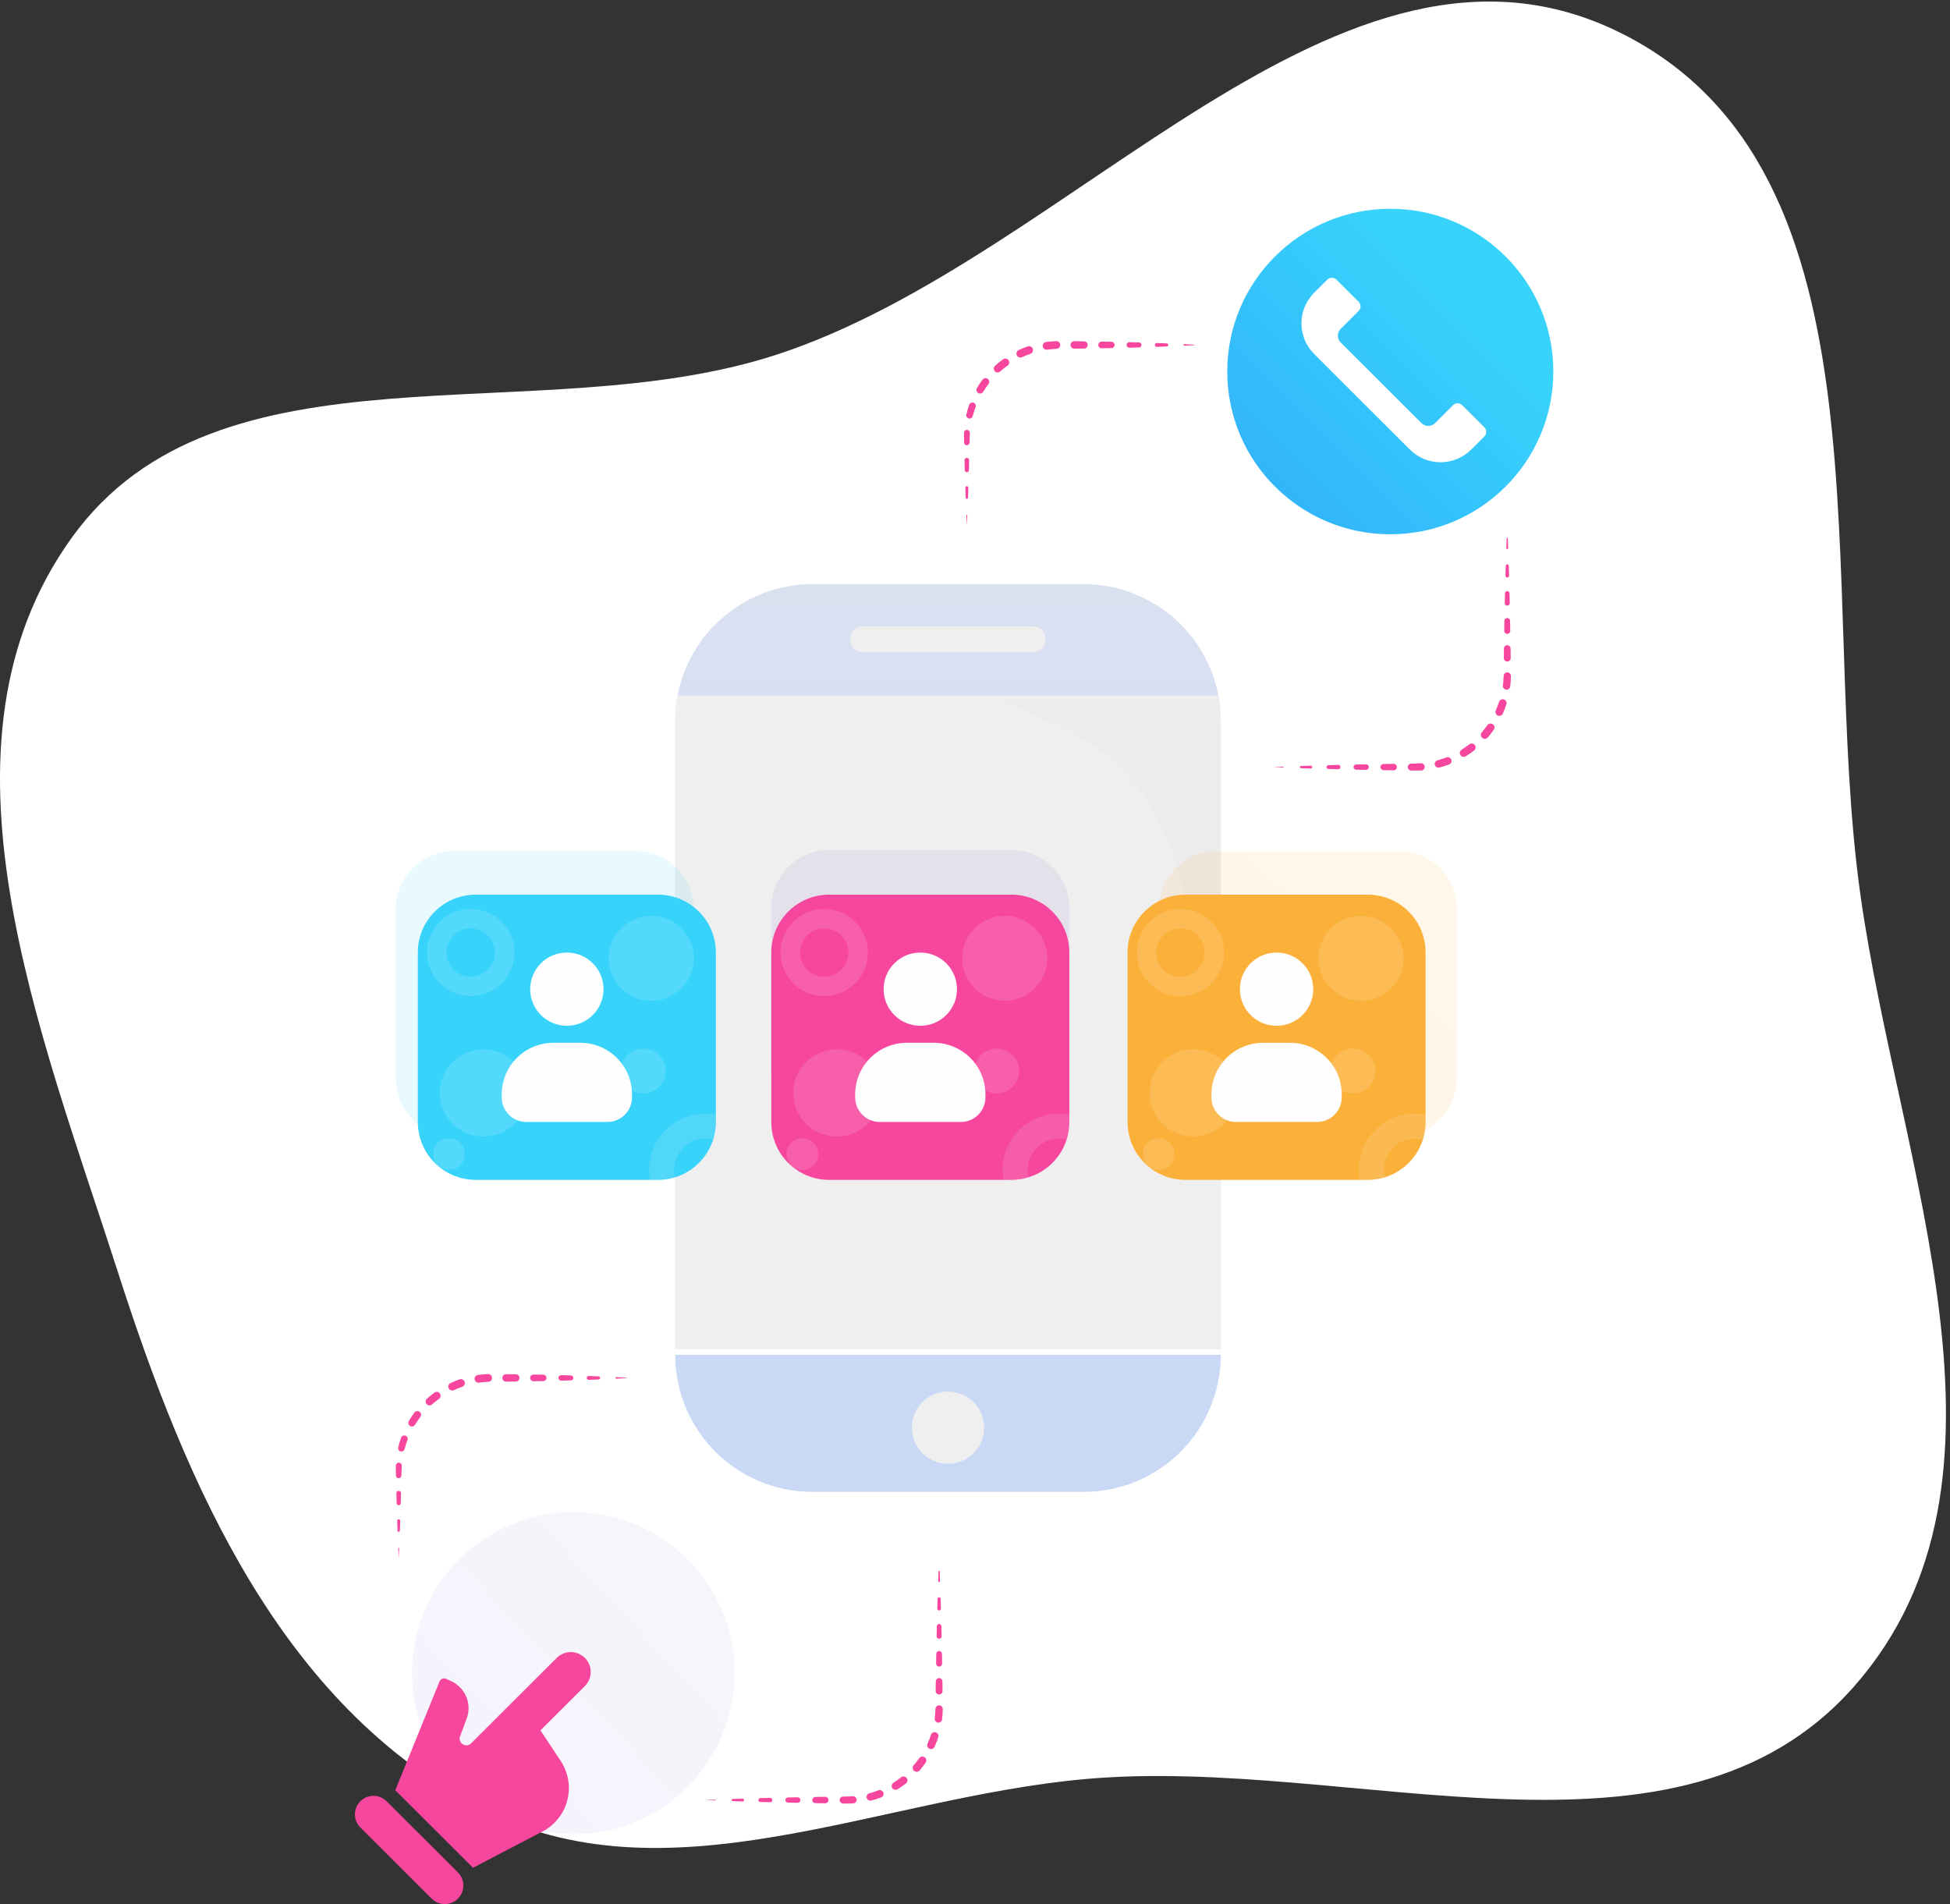 <svg width="467" height="456" viewBox="0 0 467 456" fill="none" xmlns="http://www.w3.org/2000/svg">
<rect x="0" y="0" width="467" height="456" fill="#333333" stroke="none"/>
<path fill-rule="evenodd" clip-rule="evenodd" d="M388.223 7.937C454.717 41.116 435.177 140.953 445.573 214.5C454.752 279.432 487.39 354.429 444.168 403.718C401.82 452.01 324.084 420.371 260.073 426.04C209.861 430.486 159.442 456.257 114.76 432.89C67.308 408.074 44.673 355.797 28.3 304.831C9.611 246.657 -18.49 178.525 17.096 128.891C52.31 79.775 128.464 103.685 185.943 84.952C257.257 61.71 321.076 -25.568 388.223 7.937Z" fill="white"/>
<g clip-path="url(#clip0_0_1)">
<path d="M332.957 127.954C354.519 127.954 371.999 110.503 371.999 88.977C371.999 67.451 354.519 50 332.957 50C311.394 50 293.914 67.451 293.914 88.977C293.914 110.503 311.394 127.954 332.957 127.954Z" fill="url(#paint0_linear_0_1)"/>
<path d="M355.49 104.516L352.307 107.693C350.364 109.622 347.734 110.705 344.993 110.705C342.252 110.705 339.623 109.622 337.679 107.693L314.693 84.746C312.761 82.805 311.676 80.18 311.676 77.444C311.676 74.708 312.761 72.082 314.693 70.142L317.876 66.965C318.166 66.676 318.559 66.513 318.968 66.513C319.378 66.513 319.771 66.676 320.061 66.965L325.38 72.275C325.669 72.564 325.832 72.956 325.832 73.365C325.832 73.775 325.669 74.167 325.38 74.456L321.075 78.759C320.86 78.973 320.69 79.227 320.573 79.506C320.457 79.786 320.397 80.086 320.397 80.388C320.397 80.691 320.457 80.991 320.573 81.27C320.69 81.55 320.86 81.804 321.075 82.018L340.417 101.328C340.631 101.542 340.885 101.712 341.166 101.828C341.446 101.944 341.746 102.004 342.049 102.004C342.352 102.004 342.653 101.944 342.933 101.828C343.213 101.712 343.467 101.542 343.681 101.328L347.986 97.03C348.276 96.741 348.669 96.578 349.078 96.578C349.488 96.578 349.881 96.741 350.171 97.03L355.49 102.34C355.778 102.629 355.94 103.02 355.94 103.428C355.94 103.835 355.778 104.227 355.49 104.516Z" fill="white"/>
<path d="M304.948 183.705C305.735 183.666 306.519 183.635 307.306 183.602C307.331 183.604 307.355 183.615 307.373 183.634C307.391 183.652 307.402 183.676 307.403 183.702C307.404 183.728 307.395 183.753 307.379 183.773C307.362 183.793 307.339 183.806 307.314 183.809H307.306C306.526 183.775 305.735 183.743 304.948 183.705ZM311.55 183.443C312.336 183.413 313.121 183.388 313.907 183.367C313.951 183.366 313.996 183.373 314.037 183.389C314.079 183.405 314.117 183.429 314.149 183.459C314.181 183.49 314.207 183.526 314.226 183.567C314.244 183.607 314.254 183.651 314.255 183.696C314.256 183.74 314.249 183.784 314.233 183.826C314.217 183.867 314.193 183.905 314.163 183.938C314.132 183.97 314.095 183.996 314.055 184.014C314.014 184.032 313.97 184.042 313.926 184.043H313.907C313.121 184.02 312.336 183.997 311.55 183.968C311.483 183.963 311.421 183.933 311.376 183.885C311.331 183.836 311.305 183.772 311.305 183.706C311.305 183.639 311.331 183.576 311.376 183.527C311.421 183.478 311.483 183.449 311.55 183.444V183.443ZM318.151 183.241L320.508 183.184C320.642 183.187 320.77 183.242 320.865 183.336C320.96 183.431 321.015 183.559 321.018 183.693C321.021 183.827 320.973 183.957 320.882 184.056C320.792 184.155 320.666 184.215 320.532 184.225H320.508L318.151 184.168C318.027 184.168 317.909 184.119 317.822 184.032C317.735 183.945 317.686 183.827 317.686 183.704C317.686 183.581 317.735 183.463 317.822 183.376C317.909 183.288 318.027 183.24 318.151 183.24V183.241ZM324.752 183.089C325.538 183.069 326.323 183.056 327.109 183.043C327.199 183.038 327.289 183.051 327.373 183.082C327.458 183.112 327.536 183.159 327.601 183.22C327.667 183.282 327.72 183.355 327.757 183.437C327.793 183.519 327.813 183.608 327.814 183.698C327.816 183.788 327.799 183.877 327.765 183.96C327.731 184.043 327.68 184.118 327.616 184.182C327.552 184.245 327.476 184.294 327.392 184.327C327.309 184.36 327.219 184.376 327.129 184.374H327.109C326.323 184.361 325.538 184.348 324.752 184.328C324.592 184.32 324.442 184.252 324.332 184.136C324.221 184.021 324.16 183.868 324.16 183.708C324.16 183.549 324.221 183.396 324.332 183.281C324.442 183.165 324.592 183.097 324.752 183.089ZM331.351 182.968L333.709 182.928C333.813 182.923 333.918 182.938 334.016 182.974C334.115 183.009 334.205 183.064 334.281 183.135C334.358 183.207 334.42 183.293 334.462 183.388C334.505 183.483 334.528 183.587 334.529 183.691C334.531 183.796 334.512 183.899 334.472 183.996C334.433 184.093 334.374 184.181 334.3 184.255C334.226 184.328 334.137 184.386 334.04 184.425C333.943 184.464 333.839 184.483 333.734 184.48H333.709L331.351 184.441C331.156 184.441 330.968 184.364 330.83 184.226C330.692 184.088 330.614 183.9 330.614 183.705C330.614 183.51 330.692 183.323 330.83 183.185C330.968 183.047 331.156 182.969 331.351 182.969V182.968ZM337.953 182.873L338.542 182.866C338.741 182.866 338.927 182.854 339.117 182.846L340.25 182.794H340.308C340.536 182.784 340.759 182.865 340.927 183.018C341.095 183.172 341.195 183.386 341.206 183.613C341.216 183.84 341.135 184.063 340.982 184.231C340.828 184.399 340.613 184.499 340.386 184.509H340.368L339.148 184.539C338.945 184.539 338.741 184.551 338.545 184.539L337.955 184.532C337.74 184.523 337.537 184.432 337.388 184.277C337.239 184.122 337.155 183.915 337.155 183.7C337.155 183.485 337.239 183.279 337.388 183.124C337.537 182.969 337.74 182.877 337.955 182.869L337.953 182.873ZM344.26 182.093C344.986 181.893 345.703 181.655 346.405 181.382C346.629 181.301 346.875 181.311 347.091 181.408C347.307 181.506 347.477 181.684 347.563 181.905C347.65 182.126 347.647 182.372 347.554 182.59C347.462 182.808 347.288 182.982 347.069 183.075H347.06C346.295 183.365 345.514 183.613 344.722 183.817C344.492 183.879 344.248 183.847 344.042 183.728C343.836 183.609 343.686 183.414 343.625 183.185C343.563 182.956 343.595 182.712 343.714 182.506C343.833 182.301 344.029 182.151 344.258 182.089L344.26 182.093ZM350.027 179.549C350.664 179.15 351.28 178.716 351.872 178.252C351.968 178.176 352.079 178.12 352.198 178.086C352.316 178.053 352.44 178.043 352.562 178.058C352.684 178.072 352.802 178.111 352.91 178.171C353.017 178.231 353.111 178.312 353.187 178.408C353.263 178.505 353.32 178.615 353.353 178.733C353.386 178.851 353.396 178.975 353.381 179.097C353.367 179.219 353.328 179.337 353.268 179.444C353.208 179.551 353.127 179.645 353.031 179.721C352.386 180.225 351.714 180.693 351.019 181.126C350.81 181.25 350.56 181.288 350.323 181.231C350.086 181.174 349.881 181.026 349.752 180.82C349.622 180.614 349.579 180.365 349.631 180.128C349.683 179.89 349.826 179.682 350.03 179.548L350.027 179.549ZM354.81 175.456C355.305 174.89 355.77 174.297 356.203 173.682C356.345 173.478 356.563 173.34 356.808 173.296C357.053 173.253 357.305 173.308 357.509 173.451C357.713 173.593 357.852 173.81 357.896 174.055C357.939 174.3 357.884 174.551 357.741 174.755C357.273 175.426 356.769 176.072 356.232 176.69C356.061 176.847 355.837 176.936 355.604 176.939C355.371 176.943 355.145 176.86 354.969 176.708C354.793 176.556 354.68 176.344 354.65 176.113C354.62 175.883 354.676 175.649 354.808 175.457L354.81 175.456ZM358.21 170.16C358.518 169.474 358.79 168.773 359.023 168.058C359.104 167.835 359.268 167.651 359.481 167.546C359.695 167.441 359.941 167.424 360.167 167.496C360.394 167.569 360.583 167.727 360.695 167.937C360.806 168.147 360.832 168.392 360.766 168.62C360.519 169.399 360.23 170.165 359.9 170.913C359.796 171.131 359.612 171.299 359.386 171.383C359.16 171.467 358.91 171.46 358.689 171.363C358.468 171.267 358.294 171.088 358.203 170.865C358.111 170.642 358.111 170.393 358.2 170.169L358.21 170.16ZM359.931 164.103C360.028 163.355 360.086 162.602 360.104 161.849C360.115 161.624 360.213 161.413 360.378 161.26C360.542 161.106 360.759 161.023 360.984 161.026C361.209 161.029 361.424 161.119 361.583 161.278C361.743 161.436 361.835 161.65 361.84 161.874C361.834 162.688 361.786 163.501 361.695 164.31C361.691 164.432 361.661 164.552 361.608 164.662C361.555 164.773 361.48 164.871 361.387 164.951C361.294 165.031 361.186 165.09 361.069 165.127C360.952 165.163 360.829 165.174 360.707 165.161C360.585 165.147 360.468 165.108 360.362 165.047C360.256 164.986 360.163 164.904 360.091 164.805C360.018 164.707 359.966 164.595 359.939 164.475C359.912 164.356 359.91 164.233 359.933 164.112L359.931 164.103ZM360.147 157.625L360.175 155.272C360.184 155.068 360.271 154.874 360.419 154.733C360.567 154.591 360.764 154.512 360.969 154.512C361.174 154.512 361.371 154.591 361.519 154.733C361.667 154.874 361.754 155.068 361.763 155.272L361.791 157.625C361.785 157.838 361.698 158.039 361.546 158.188C361.395 158.338 361.191 158.422 360.979 158.425C360.766 158.428 360.561 158.348 360.406 158.203C360.25 158.057 360.158 157.858 360.147 157.646C360.147 157.646 360.147 157.631 360.147 157.625ZM360.247 151.035L360.287 148.682C360.287 148.502 360.358 148.328 360.486 148.201C360.614 148.073 360.788 148.001 360.968 148.001C361.149 148.001 361.323 148.073 361.45 148.201C361.578 148.328 361.65 148.502 361.65 148.682L361.689 151.035C361.695 151.132 361.681 151.229 361.648 151.321C361.615 151.412 361.564 151.496 361.497 151.567C361.431 151.638 361.351 151.695 361.262 151.735C361.174 151.774 361.078 151.796 360.98 151.797C360.883 151.799 360.786 151.781 360.696 151.744C360.606 151.708 360.524 151.654 360.456 151.585C360.387 151.516 360.333 151.434 360.297 151.344C360.261 151.253 360.244 151.157 360.246 151.06C360.247 151.053 360.247 151.042 360.247 151.035ZM360.372 144.445L360.427 142.092C360.427 141.949 360.485 141.811 360.586 141.709C360.688 141.608 360.826 141.551 360.97 141.551C361.113 141.551 361.251 141.608 361.353 141.709C361.455 141.811 361.512 141.949 361.512 142.092L361.567 144.445C361.565 144.599 361.503 144.746 361.394 144.856C361.285 144.965 361.138 145.028 360.984 145.031C360.83 145.035 360.68 144.979 360.566 144.875C360.452 144.771 360.383 144.627 360.373 144.474C360.372 144.464 360.372 144.453 360.372 144.445ZM360.535 137.855L360.605 135.502C360.605 135.406 360.643 135.313 360.712 135.245C360.78 135.177 360.872 135.139 360.969 135.139C361.066 135.139 361.158 135.177 361.226 135.245C361.295 135.313 361.333 135.406 361.333 135.502L361.403 137.855C361.407 137.97 361.364 138.082 361.285 138.166C361.206 138.249 361.097 138.298 360.982 138.302C360.867 138.305 360.755 138.263 360.671 138.184C360.587 138.105 360.538 137.996 360.535 137.881C360.535 137.873 360.535 137.863 360.535 137.855ZM360.745 131.263L360.831 128.909C360.831 128.874 360.846 128.839 360.871 128.814C360.897 128.788 360.931 128.774 360.967 128.774C361.003 128.774 361.037 128.788 361.063 128.814C361.088 128.839 361.103 128.874 361.103 128.909L361.189 131.263C361.191 131.322 361.17 131.38 361.129 131.423C361.089 131.467 361.033 131.493 360.973 131.495C360.914 131.497 360.856 131.475 360.812 131.435C360.768 131.394 360.743 131.338 360.741 131.279C360.741 131.279 360.745 131.271 360.745 131.263ZM231.548 125.775C231.506 124.991 231.472 124.207 231.435 123.422C231.434 123.408 231.437 123.393 231.442 123.379C231.447 123.365 231.454 123.352 231.464 123.341C231.474 123.33 231.486 123.321 231.499 123.315C231.513 123.309 231.527 123.305 231.542 123.305C231.557 123.304 231.572 123.306 231.586 123.311C231.6 123.316 231.612 123.324 231.623 123.334C231.634 123.344 231.643 123.356 231.649 123.369C231.656 123.382 231.659 123.397 231.66 123.411C231.66 123.411 231.66 123.418 231.66 123.422C231.623 124.206 231.59 124.991 231.548 125.775ZM231.263 119.185L231.184 116.832C231.18 116.783 231.186 116.734 231.202 116.687C231.217 116.641 231.242 116.598 231.275 116.561C231.307 116.524 231.347 116.494 231.392 116.473C231.436 116.452 231.485 116.441 231.534 116.439C231.583 116.438 231.632 116.446 231.678 116.464C231.724 116.482 231.766 116.509 231.801 116.543C231.836 116.578 231.864 116.619 231.882 116.664C231.901 116.71 231.91 116.759 231.909 116.808C231.909 116.816 231.909 116.824 231.909 116.832L231.831 119.185C231.831 119.261 231.801 119.333 231.748 119.386C231.694 119.439 231.622 119.469 231.547 119.469C231.472 119.469 231.399 119.439 231.346 119.386C231.293 119.333 231.263 119.261 231.263 119.185ZM231.053 112.589L230.993 110.236C230.988 110.161 230.998 110.086 231.023 110.016C231.047 109.945 231.086 109.881 231.136 109.825C231.187 109.77 231.248 109.726 231.316 109.695C231.384 109.664 231.457 109.647 231.532 109.645C231.607 109.643 231.681 109.656 231.751 109.684C231.82 109.711 231.883 109.752 231.936 109.805C231.99 109.857 232.032 109.92 232.06 109.989C232.088 110.058 232.102 110.133 232.101 110.207C232.101 110.215 232.101 110.226 232.101 110.236L232.041 112.589C232.041 112.72 231.989 112.845 231.896 112.938C231.804 113.03 231.678 113.082 231.547 113.082C231.416 113.082 231.29 113.03 231.198 112.938C231.105 112.845 231.053 112.72 231.053 112.589ZM230.892 106.006L230.867 104.828C230.859 104.422 230.867 104.016 230.867 103.61C230.878 103.428 230.961 103.256 231.096 103.133C231.232 103.01 231.41 102.944 231.594 102.949C231.777 102.955 231.951 103.032 232.079 103.163C232.207 103.295 232.278 103.471 232.278 103.654C232.278 103.662 232.278 103.674 232.278 103.682C232.251 104.062 232.233 104.44 232.227 104.823L232.202 106C232.195 106.169 232.122 106.329 231.999 106.446C231.877 106.563 231.714 106.628 231.544 106.628C231.375 106.628 231.212 106.563 231.089 106.446C230.966 106.329 230.894 106.169 230.886 106L230.892 106.006ZM231.434 99.282C231.616 98.489 231.842 97.707 232.111 96.939C232.147 96.838 232.202 96.746 232.274 96.666C232.345 96.587 232.432 96.522 232.528 96.476C232.624 96.43 232.729 96.404 232.836 96.398C232.943 96.392 233.05 96.408 233.15 96.443C233.251 96.479 233.344 96.534 233.424 96.605C233.503 96.677 233.568 96.763 233.614 96.859C233.66 96.956 233.687 97.06 233.692 97.166C233.698 97.273 233.683 97.38 233.647 97.481L233.64 97.499C233.373 98.209 233.142 98.932 232.948 99.665C232.894 99.86 232.766 100.027 232.59 100.13C232.415 100.232 232.206 100.262 232.009 100.214C231.812 100.165 231.641 100.041 231.534 99.869C231.427 99.697 231.391 99.489 231.435 99.291L231.434 99.282ZM233.956 92.953C234.372 92.25 234.824 91.569 235.312 90.913C235.452 90.725 235.661 90.599 235.893 90.564C236.126 90.53 236.363 90.588 236.552 90.728C236.741 90.868 236.867 91.077 236.902 91.309C236.936 91.541 236.877 91.778 236.738 91.966L236.727 91.98C236.266 92.577 235.838 93.199 235.443 93.842C235.322 94.032 235.132 94.168 234.912 94.22C234.693 94.272 234.462 94.236 234.268 94.12C234.074 94.004 233.934 93.817 233.876 93.6C233.819 93.382 233.849 93.15 233.96 92.954L233.956 92.953ZM238.262 87.647C238.867 87.096 239.501 86.577 240.16 86.092C240.257 86.009 240.37 85.947 240.492 85.909C240.614 85.872 240.743 85.86 240.87 85.874C240.997 85.888 241.119 85.929 241.23 85.992C241.341 86.056 241.437 86.142 241.513 86.244C241.589 86.347 241.643 86.464 241.672 86.588C241.701 86.713 241.703 86.841 241.68 86.967C241.656 87.092 241.607 87.211 241.536 87.317C241.464 87.423 241.371 87.512 241.263 87.581H241.255C240.644 88.02 240.055 88.491 239.493 88.992C239.311 89.14 239.08 89.212 238.846 89.195C238.612 89.177 238.394 89.07 238.236 88.897C238.079 88.724 237.994 88.496 237.999 88.262C238.004 88.028 238.099 87.805 238.264 87.639L238.262 87.647ZM243.955 83.843C244.696 83.494 245.456 83.186 246.231 82.92C246.458 82.871 246.696 82.906 246.899 83.02C247.101 83.134 247.255 83.318 247.331 83.538C247.406 83.757 247.398 83.997 247.309 84.211C247.219 84.425 247.054 84.599 246.844 84.7C246.133 84.945 245.435 85.226 244.752 85.543C244.527 85.645 244.271 85.655 244.039 85.569C243.807 85.484 243.618 85.311 243.513 85.087C243.408 84.864 243.395 84.608 243.478 84.375C243.561 84.142 243.733 83.952 243.955 83.844V83.843ZM250.529 81.9C251.338 81.788 252.153 81.721 252.969 81.698C253.211 81.695 253.446 81.786 253.621 81.953C253.797 82.119 253.899 82.348 253.908 82.59C253.916 82.832 253.829 83.067 253.665 83.245C253.501 83.423 253.274 83.53 253.032 83.543C252.278 83.573 251.528 83.641 250.783 83.747C250.538 83.781 250.289 83.717 250.091 83.568C249.893 83.42 249.762 83.198 249.728 82.953C249.693 82.709 249.758 82.46 249.907 82.262C250.056 82.065 250.277 81.934 250.523 81.9H250.529ZM257.25 81.717L259.607 81.744C259.837 81.744 260.057 81.835 260.219 81.998C260.382 82.16 260.473 82.38 260.473 82.609C260.473 82.838 260.382 83.058 260.219 83.221C260.057 83.383 259.837 83.474 259.607 83.474L257.25 83.501C257.019 83.495 256.799 83.4 256.637 83.235C256.474 83.071 256.382 82.85 256.38 82.62C256.377 82.389 256.464 82.166 256.623 81.998C256.781 81.83 256.999 81.73 257.229 81.719L257.25 81.717ZM263.851 81.807L266.208 81.851C266.404 81.859 266.588 81.943 266.724 82.084C266.859 82.225 266.935 82.413 266.935 82.608C266.935 82.804 266.859 82.992 266.724 83.133C266.588 83.274 266.404 83.357 266.208 83.365L263.851 83.41C263.745 83.412 263.64 83.393 263.542 83.355C263.444 83.317 263.354 83.259 263.278 83.186C263.124 83.038 263.036 82.836 263.032 82.623C263.027 82.41 263.108 82.205 263.256 82.051C263.404 81.898 263.607 81.809 263.82 81.805L263.851 81.807ZM270.452 81.947C271.238 81.964 272.023 81.992 272.809 82.015C272.962 82.022 273.106 82.088 273.211 82.198C273.317 82.309 273.376 82.456 273.376 82.608C273.376 82.761 273.317 82.908 273.211 83.018C273.106 83.129 272.962 83.195 272.809 83.202C272.023 83.225 271.238 83.253 270.452 83.269C270.281 83.266 270.117 83.197 269.996 83.076C269.875 82.956 269.805 82.793 269.801 82.622C269.798 82.451 269.86 82.285 269.976 82.16C270.092 82.034 270.253 81.958 270.424 81.947H270.452ZM277.053 82.142L279.41 82.234C279.508 82.234 279.602 82.273 279.672 82.342C279.741 82.412 279.78 82.506 279.78 82.604C279.78 82.702 279.741 82.796 279.672 82.865C279.602 82.934 279.508 82.973 279.41 82.973L277.053 83.065C276.992 83.067 276.932 83.058 276.875 83.037C276.818 83.016 276.766 82.984 276.721 82.943C276.631 82.86 276.577 82.744 276.573 82.622C276.568 82.499 276.612 82.38 276.695 82.29C276.778 82.2 276.894 82.147 277.016 82.142H277.053ZM283.654 82.425C284.44 82.459 285.227 82.506 286.011 82.549C286.027 82.549 286.042 82.556 286.054 82.567C286.065 82.578 286.071 82.593 286.071 82.609C286.071 82.625 286.065 82.64 286.054 82.651C286.042 82.662 286.027 82.669 286.011 82.669C285.225 82.712 284.44 82.758 283.654 82.793C283.629 82.796 283.604 82.794 283.579 82.787C283.555 82.779 283.532 82.767 283.513 82.751C283.494 82.734 283.478 82.714 283.467 82.691C283.456 82.668 283.449 82.644 283.448 82.618C283.447 82.593 283.451 82.568 283.46 82.544C283.47 82.521 283.483 82.499 283.501 82.481C283.519 82.463 283.54 82.449 283.564 82.439C283.587 82.43 283.613 82.426 283.638 82.426L283.654 82.425ZM168.885 431.084C169.671 431.045 170.456 431.013 171.242 430.981C171.267 430.983 171.292 430.994 171.309 431.012C171.327 431.031 171.338 431.055 171.339 431.081C171.34 431.107 171.331 431.132 171.315 431.151C171.299 431.171 171.275 431.184 171.25 431.188H171.242C170.456 431.154 169.671 431.127 168.885 431.084ZM175.486 430.821C176.272 430.792 177.057 430.767 177.843 430.746C177.887 430.744 177.932 430.752 177.973 430.768C178.015 430.784 178.053 430.807 178.085 430.838C178.118 430.868 178.144 430.905 178.162 430.946C178.18 430.986 178.19 431.03 178.191 431.074C178.192 431.119 178.185 431.163 178.169 431.205C178.153 431.246 178.129 431.284 178.099 431.316C178.068 431.349 178.031 431.375 177.991 431.393C177.95 431.411 177.906 431.421 177.862 431.422H177.843C177.057 431.399 176.272 431.376 175.486 431.346C175.419 431.342 175.357 431.312 175.312 431.263C175.267 431.215 175.242 431.151 175.242 431.085C175.242 431.018 175.267 430.954 175.312 430.906C175.357 430.857 175.419 430.827 175.486 430.823V430.821ZM182.087 430.62L184.444 430.563C184.578 430.566 184.706 430.62 184.801 430.715C184.896 430.81 184.951 430.937 184.954 431.072C184.957 431.206 184.909 431.336 184.818 431.435C184.728 431.534 184.602 431.594 184.468 431.603H184.444L182.087 431.547C181.963 431.547 181.845 431.498 181.758 431.411C181.671 431.324 181.622 431.206 181.622 431.082C181.622 430.959 181.671 430.841 181.758 430.754C181.845 430.667 181.963 430.618 182.087 430.618V430.62ZM188.688 430.464C189.474 430.444 190.259 430.43 191.045 430.418C191.217 430.423 191.38 430.494 191.501 430.616C191.622 430.738 191.691 430.902 191.694 431.073C191.696 431.245 191.632 431.411 191.515 431.537C191.398 431.663 191.237 431.738 191.065 431.748H191.041C190.255 431.736 189.47 431.723 188.684 431.702C188.524 431.695 188.374 431.626 188.264 431.511C188.154 431.396 188.092 431.243 188.092 431.083C188.092 430.924 188.154 430.771 188.264 430.655C188.374 430.54 188.524 430.472 188.684 430.464H188.688ZM195.289 430.348L197.646 430.308C197.847 430.313 198.039 430.395 198.181 430.537C198.323 430.68 198.404 430.871 198.407 431.072C198.41 431.273 198.336 431.467 198.199 431.614C198.062 431.761 197.873 431.85 197.672 431.861H197.646L195.289 431.821C195.093 431.821 194.906 431.744 194.768 431.606C194.629 431.468 194.552 431.28 194.552 431.085C194.552 430.89 194.629 430.703 194.768 430.565C194.906 430.427 195.093 430.349 195.289 430.349V430.348ZM201.885 430.252L202.474 430.245C202.674 430.245 202.859 430.234 203.049 430.225L204.182 430.173H204.24C204.353 430.168 204.466 430.185 204.572 430.224C204.678 430.262 204.776 430.321 204.859 430.397C204.942 430.473 205.01 430.565 205.058 430.667C205.105 430.769 205.133 430.879 205.138 430.992C205.143 431.104 205.126 431.217 205.087 431.323C205.049 431.429 204.99 431.526 204.914 431.609C204.837 431.692 204.746 431.76 204.643 431.808C204.541 431.855 204.43 431.883 204.318 431.888H204.3L203.08 431.917C202.877 431.917 202.674 431.93 202.477 431.917L201.887 431.911C201.672 431.902 201.469 431.811 201.32 431.656C201.171 431.501 201.087 431.294 201.087 431.079C201.087 430.864 201.171 430.658 201.32 430.503C201.469 430.348 201.672 430.256 201.887 430.248L201.885 430.252ZM208.196 429.472C208.923 429.272 209.639 429.035 210.341 428.762C210.453 428.715 210.574 428.69 210.695 428.69C210.817 428.69 210.937 428.714 211.049 428.762C211.162 428.809 211.263 428.878 211.348 428.965C211.433 429.052 211.499 429.155 211.544 429.268C211.588 429.381 211.609 429.502 211.606 429.623C211.603 429.744 211.576 429.864 211.525 429.975C211.475 430.085 211.403 430.185 211.314 430.267C211.225 430.35 211.12 430.413 211.006 430.455H210.996C210.231 430.745 209.45 430.993 208.658 431.198C208.428 431.259 208.184 431.227 207.978 431.108C207.772 430.989 207.622 430.794 207.561 430.565C207.499 430.336 207.531 430.092 207.65 429.886C207.769 429.681 207.965 429.531 208.194 429.47L208.196 429.472ZM213.963 426.932C214.601 426.532 215.216 426.099 215.808 425.635C216.003 425.481 216.251 425.411 216.498 425.441C216.745 425.47 216.97 425.596 217.123 425.791C217.277 425.986 217.347 426.234 217.318 426.48C217.288 426.726 217.162 426.951 216.967 427.104C216.322 427.607 215.65 428.076 214.955 428.509C214.746 428.633 214.496 428.671 214.259 428.614C214.022 428.557 213.817 428.409 213.688 428.203C213.558 427.997 213.515 427.748 213.567 427.51C213.619 427.273 213.762 427.065 213.966 426.931L213.963 426.932ZM218.747 422.835C219.242 422.268 219.706 421.676 220.139 421.061C220.281 420.857 220.499 420.718 220.744 420.675C220.989 420.632 221.241 420.687 221.445 420.829C221.649 420.972 221.788 421.189 221.832 421.434C221.875 421.678 221.82 421.93 221.677 422.134C221.209 422.805 220.705 423.451 220.168 424.069C219.997 424.226 219.773 424.315 219.54 424.318C219.307 424.321 219.082 424.239 218.906 424.087C218.73 423.934 218.616 423.723 218.586 423.492C218.556 423.262 218.612 423.028 218.744 422.836L218.747 422.835ZM222.146 417.539C222.454 416.853 222.726 416.151 222.959 415.437C223.04 415.213 223.204 415.03 223.417 414.925C223.631 414.82 223.877 414.802 224.103 414.875C224.33 414.948 224.519 415.106 224.631 415.316C224.742 415.525 224.768 415.77 224.702 415.999C224.455 416.778 224.166 417.544 223.836 418.292C223.79 418.408 223.721 418.512 223.633 418.6C223.546 418.688 223.441 418.758 223.326 418.805C223.211 418.852 223.087 418.875 222.963 418.874C222.838 418.872 222.716 418.846 222.602 418.796C222.488 418.746 222.385 418.674 222.3 418.583C222.214 418.493 222.148 418.387 222.104 418.27C222.061 418.154 222.042 418.03 222.047 417.906C222.053 417.782 222.083 417.66 222.137 417.548L222.146 417.539ZM223.862 411.482C223.959 410.734 224.016 409.981 224.034 409.227C224.046 409.003 224.144 408.792 224.308 408.639C224.472 408.485 224.69 408.401 224.915 408.405C225.14 408.408 225.355 408.498 225.514 408.656C225.674 408.815 225.766 409.029 225.771 409.253C225.765 410.067 225.717 410.88 225.626 411.689C225.621 411.811 225.592 411.931 225.539 412.041C225.486 412.151 225.41 412.25 225.318 412.329C225.225 412.409 225.117 412.469 225 412.505C224.883 412.541 224.759 412.553 224.638 412.539C224.516 412.526 224.398 412.487 224.292 412.426C224.186 412.365 224.094 412.283 224.021 412.184C223.949 412.086 223.897 411.973 223.87 411.854C223.843 411.735 223.84 411.611 223.863 411.491L223.862 411.482ZM224.083 405.004L224.111 402.651C224.12 402.446 224.207 402.253 224.355 402.111C224.503 401.97 224.7 401.891 224.905 401.891C225.11 401.891 225.307 401.97 225.455 402.111C225.603 402.253 225.69 402.446 225.699 402.651L225.727 405.004C225.722 405.216 225.634 405.418 225.482 405.567C225.331 405.716 225.128 405.801 224.915 405.804C224.702 405.806 224.497 405.727 224.342 405.581C224.187 405.436 224.094 405.236 224.083 405.024C224.083 405.024 224.083 405.011 224.083 405.004ZM224.183 398.414L224.223 396.061C224.223 395.88 224.294 395.707 224.422 395.58C224.55 395.452 224.724 395.38 224.904 395.38C225.085 395.38 225.259 395.452 225.387 395.58C225.514 395.707 225.586 395.88 225.586 396.061L225.626 398.414C225.621 398.6 225.545 398.778 225.413 398.909C225.28 399.04 225.102 399.115 224.915 399.119C224.729 399.122 224.548 399.053 224.412 398.926C224.275 398.799 224.193 398.624 224.182 398.438C224.183 398.432 224.183 398.421 224.183 398.414ZM224.308 391.824L224.364 389.471C224.364 389.327 224.421 389.19 224.522 389.088C224.624 388.987 224.762 388.93 224.906 388.93C225.05 388.93 225.188 388.987 225.289 389.088C225.391 389.19 225.448 389.327 225.448 389.471L225.504 391.824C225.509 391.904 225.498 391.985 225.471 392.061C225.444 392.137 225.402 392.206 225.348 392.266C225.294 392.325 225.228 392.373 225.155 392.406C225.081 392.439 225.002 392.458 224.921 392.459C224.841 392.461 224.761 392.447 224.686 392.417C224.611 392.387 224.543 392.343 224.486 392.286C224.429 392.229 224.383 392.162 224.353 392.087C224.323 392.013 224.308 391.933 224.309 391.852C224.308 391.843 224.308 391.832 224.308 391.824ZM224.472 385.234L224.543 382.881C224.543 382.785 224.581 382.692 224.649 382.624C224.717 382.556 224.81 382.518 224.906 382.518C225.003 382.518 225.096 382.556 225.164 382.624C225.232 382.692 225.27 382.785 225.27 382.881L225.341 385.234C225.343 385.291 225.333 385.348 225.313 385.401C225.292 385.454 225.262 385.503 225.223 385.544C225.144 385.628 225.035 385.677 224.919 385.681C224.804 385.684 224.692 385.642 224.608 385.563C224.525 385.484 224.475 385.375 224.472 385.26C224.471 385.254 224.471 385.242 224.472 385.234ZM224.682 378.644L224.769 376.291C224.769 376.255 224.783 376.221 224.809 376.195C224.834 376.17 224.868 376.156 224.904 376.156C224.94 376.156 224.975 376.17 225 376.195C225.026 376.221 225.04 376.255 225.04 376.291L225.127 378.644C225.129 378.703 225.107 378.761 225.067 378.805C225.026 378.848 224.97 378.874 224.911 378.876C224.851 378.878 224.793 378.857 224.75 378.816C224.706 378.776 224.68 378.72 224.678 378.66C224.678 378.66 224.681 378.649 224.682 378.644ZM95.481 373.154C95.439 372.369 95.405 371.586 95.368 370.801C95.368 370.786 95.37 370.772 95.375 370.758C95.38 370.744 95.388 370.731 95.397 370.72C95.407 370.709 95.419 370.7 95.433 370.694C95.446 370.688 95.461 370.684 95.475 370.683C95.49 370.683 95.505 370.685 95.519 370.69C95.533 370.695 95.546 370.702 95.557 370.712C95.568 370.722 95.576 370.734 95.583 370.748C95.589 370.761 95.593 370.775 95.593 370.79C95.593 370.79 95.593 370.797 95.593 370.801C95.559 371.587 95.526 372.369 95.481 373.154ZM95.199 366.564L95.12 364.211C95.122 364.118 95.159 364.029 95.225 363.963C95.29 363.897 95.378 363.858 95.471 363.855C95.564 363.852 95.655 363.884 95.725 363.946C95.794 364.008 95.838 364.094 95.846 364.187C95.846 364.195 95.846 364.203 95.846 364.211L95.767 366.564C95.767 366.639 95.737 366.712 95.684 366.765C95.63 366.818 95.558 366.848 95.483 366.848C95.408 366.848 95.335 366.818 95.282 366.765C95.229 366.712 95.199 366.639 95.199 366.564ZM94.99 359.974L94.931 357.621C94.925 357.547 94.936 357.472 94.96 357.401C94.985 357.331 95.023 357.266 95.074 357.211C95.124 357.156 95.185 357.111 95.253 357.08C95.321 357.049 95.395 357.032 95.469 357.03C95.544 357.028 95.619 357.042 95.688 357.069C95.758 357.097 95.821 357.138 95.874 357.19C95.927 357.243 95.969 357.306 95.997 357.375C96.025 357.444 96.039 357.518 96.038 357.593C96.038 357.601 96.038 357.612 96.038 357.621L95.978 359.974C95.978 360.105 95.926 360.231 95.834 360.323C95.741 360.416 95.615 360.467 95.484 360.467C95.353 360.467 95.228 360.416 95.135 360.323C95.042 360.231 94.99 360.105 94.99 359.974ZM94.825 353.384L94.8 352.207C94.792 351.801 94.8 351.395 94.8 350.989C94.8 350.895 94.819 350.801 94.856 350.714C94.893 350.627 94.947 350.549 95.015 350.483C95.083 350.417 95.163 350.366 95.251 350.331C95.34 350.297 95.434 350.281 95.528 350.284C95.623 350.287 95.716 350.309 95.802 350.348C95.888 350.388 95.965 350.444 96.029 350.514C96.092 350.584 96.141 350.666 96.173 350.755C96.204 350.844 96.217 350.938 96.212 351.033C96.212 351.041 96.212 351.053 96.212 351.061C96.184 351.44 96.167 351.819 96.16 352.202L96.136 353.379C96.128 353.548 96.055 353.708 95.933 353.825C95.81 353.941 95.647 354.007 95.478 354.007C95.308 354.007 95.145 353.941 95.022 353.825C94.9 353.708 94.827 353.548 94.82 353.379L94.825 353.384ZM95.371 346.66C95.553 345.868 95.779 345.086 96.049 344.318C96.121 344.115 96.271 343.948 96.466 343.855C96.66 343.762 96.884 343.75 97.088 343.822C97.291 343.894 97.458 344.043 97.551 344.238C97.645 344.432 97.656 344.656 97.585 344.859L97.578 344.878C97.31 345.588 97.079 346.31 96.885 347.043C96.831 347.239 96.703 347.406 96.528 347.508C96.352 347.611 96.144 347.641 95.947 347.593C95.749 347.544 95.579 347.42 95.472 347.248C95.364 347.075 95.329 346.868 95.373 346.67L95.371 346.66ZM97.894 340.329C98.309 339.626 98.761 338.945 99.249 338.29C99.318 338.196 99.405 338.117 99.505 338.057C99.605 337.997 99.716 337.958 99.831 337.94C99.946 337.923 100.063 337.929 100.176 337.957C100.289 337.985 100.396 338.035 100.489 338.104C100.583 338.173 100.662 338.26 100.722 338.36C100.782 338.459 100.822 338.57 100.839 338.685C100.856 338.8 100.851 338.917 100.823 339.03C100.794 339.143 100.744 339.249 100.675 339.342L100.664 339.356C100.204 339.953 99.775 340.575 99.381 341.218C99.26 341.408 99.069 341.544 98.85 341.596C98.63 341.648 98.399 341.612 98.206 341.496C98.012 341.38 97.871 341.193 97.814 340.976C97.757 340.758 97.787 340.526 97.898 340.33L97.894 340.329ZM102.199 335.026C102.803 334.474 103.437 333.955 104.096 333.471C104.295 333.345 104.533 333.299 104.765 333.342C104.996 333.385 105.202 333.514 105.341 333.703C105.481 333.891 105.544 334.126 105.518 334.359C105.492 334.592 105.378 334.807 105.2 334.959H105.191C104.58 335.399 103.991 335.87 103.429 336.371C103.247 336.519 103.016 336.591 102.782 336.573C102.548 336.556 102.33 336.449 102.172 336.276C102.015 336.102 101.93 335.875 101.935 335.641C101.94 335.407 102.035 335.184 102.2 335.018L102.199 335.026ZM107.892 331.222C108.633 330.873 109.392 330.565 110.167 330.299C110.395 330.25 110.632 330.285 110.835 330.399C111.037 330.513 111.191 330.697 111.267 330.917C111.342 331.136 111.334 331.376 111.245 331.59C111.155 331.804 110.99 331.978 110.78 332.078C110.069 332.323 109.371 332.605 108.689 332.922C108.463 333.024 108.207 333.033 107.975 332.948C107.743 332.863 107.554 332.69 107.449 332.466C107.344 332.242 107.331 331.986 107.414 331.754C107.497 331.521 107.669 331.33 107.892 331.223V331.222ZM114.466 329.28C115.274 329.168 116.089 329.101 116.905 329.079C117.148 329.075 117.382 329.166 117.557 329.333C117.733 329.5 117.836 329.728 117.844 329.97C117.852 330.212 117.765 330.447 117.601 330.625C117.437 330.803 117.21 330.91 116.968 330.923C116.214 330.953 115.465 331.022 114.719 331.127C114.474 331.162 114.225 331.097 114.027 330.949C113.829 330.8 113.698 330.579 113.664 330.334C113.629 330.089 113.694 329.84 113.843 329.642C113.992 329.445 114.213 329.315 114.459 329.28H114.466ZM121.186 329.097L123.543 329.124C123.773 329.124 123.993 329.216 124.156 329.378C124.318 329.54 124.409 329.76 124.409 329.989C124.409 330.219 124.318 330.438 124.156 330.601C123.993 330.763 123.773 330.854 123.543 330.854L121.186 330.881C120.955 330.875 120.735 330.78 120.573 330.615C120.411 330.451 120.318 330.23 120.316 330C120.313 329.769 120.4 329.546 120.559 329.378C120.717 329.21 120.935 329.11 121.166 329.099L121.186 329.097ZM127.787 329.185L130.144 329.23C130.34 329.238 130.525 329.322 130.66 329.463C130.796 329.604 130.871 329.792 130.871 329.987C130.871 330.183 130.796 330.37 130.66 330.512C130.525 330.653 130.34 330.736 130.144 330.744L127.787 330.789C127.574 330.793 127.368 330.712 127.214 330.565C127.06 330.417 126.972 330.215 126.968 330.002C126.963 329.789 127.044 329.583 127.192 329.43C127.34 329.277 127.543 329.188 127.756 329.184L127.787 329.185ZM134.383 329.326C135.169 329.342 135.954 329.371 136.74 329.394C136.893 329.401 137.037 329.467 137.142 329.577C137.248 329.688 137.306 329.835 137.306 329.987C137.306 330.14 137.248 330.287 137.142 330.397C137.037 330.508 136.893 330.573 136.74 330.581C135.954 330.604 135.169 330.632 134.383 330.648C134.211 330.645 134.048 330.576 133.927 330.455C133.806 330.335 133.736 330.172 133.732 330.001C133.728 329.83 133.791 329.664 133.907 329.538C134.023 329.413 134.183 329.337 134.354 329.326H134.383ZM140.989 329.526L143.346 329.618C143.444 329.618 143.539 329.657 143.608 329.727C143.677 329.796 143.716 329.89 143.716 329.988C143.716 330.086 143.677 330.18 143.608 330.249C143.539 330.318 143.444 330.357 143.346 330.357L140.989 330.449C140.867 330.454 140.747 330.41 140.657 330.327C140.567 330.244 140.514 330.128 140.509 330.006C140.504 329.884 140.548 329.764 140.631 329.674C140.714 329.584 140.83 329.531 140.953 329.526H140.989ZM147.59 329.804C148.376 329.838 149.161 329.885 149.947 329.928C149.963 329.928 149.978 329.935 149.99 329.946C150.001 329.957 150.007 329.972 150.007 329.988C150.007 330.004 150.001 330.019 149.99 330.03C149.978 330.041 149.963 330.047 149.947 330.047C149.161 330.089 148.375 330.137 147.59 330.172C147.544 330.171 147.499 330.152 147.466 330.119C147.433 330.086 147.414 330.042 147.412 329.996C147.409 329.95 147.425 329.904 147.455 329.869C147.485 329.833 147.528 329.811 147.574 329.805L147.59 329.804Z" fill="#F6469D"/>
<path opacity="0.07" d="M137.313 439.256C158.645 439.256 175.938 421.992 175.938 400.695C175.938 379.399 158.645 362.135 137.313 362.135C115.981 362.135 98.688 379.399 98.688 400.695C98.688 421.992 115.981 439.256 137.313 439.256Z" fill="url(#paint1_linear_0_1)"/>
<path d="M110.184 415.806L111.767 411.572C112.395 409.892 112.365 408.038 111.681 406.379C110.998 404.721 109.713 403.381 108.083 402.628L106.863 402.061C106.713 401.992 106.55 401.955 106.384 401.951C106.219 401.948 106.054 401.98 105.901 402.043C105.749 402.107 105.611 402.201 105.496 402.321C105.382 402.44 105.293 402.582 105.237 402.737L94.664 428.727L113.273 447.304L129.489 438.84C131.014 438.121 132.367 437.083 133.456 435.796C134.545 434.51 135.344 433.005 135.799 431.383C136.254 429.761 136.355 428.06 136.095 426.396C135.834 424.732 135.219 423.143 134.29 421.737L129.438 414.396L140.071 403.782C140.966 402.889 141.468 401.677 141.468 400.413C141.468 399.15 140.966 397.938 140.071 397.045C139.176 396.151 137.962 395.649 136.696 395.649C135.431 395.649 134.217 396.151 133.322 397.045L112.83 417.503C111.61 418.724 109.577 417.424 110.184 415.806Z" fill="#F6469D"/>
<path d="M109.667 448.419L92.595 431.375C90.858 429.641 88.041 429.641 86.304 431.375C84.566 433.11 84.566 435.922 86.304 437.656L103.376 454.7C105.113 456.434 107.93 456.434 109.667 454.7C111.404 452.965 111.404 450.153 109.667 448.419Z" fill="#F6469D"/>
<path d="M292.361 172.696V324.482C292.361 342.597 277.65 357.28 259.505 357.28H194.565C176.419 357.28 161.711 342.597 161.711 324.482V172.696C161.71 170.647 161.901 168.603 162.28 166.59C165.146 151.392 178.509 139.895 194.565 139.895H259.505C275.56 139.895 288.926 151.397 291.792 166.59C292.171 168.603 292.362 170.647 292.361 172.696Z" fill="url(#paint2_linear_0_1)"/>
<path d="M292.359 172.695V324.45H161.707V172.695C161.706 170.647 161.897 168.603 162.276 166.59H291.791C292.17 168.603 292.36 170.647 292.359 172.695Z" fill="#EFEFEF"/>
<path d="M292.359 323.161V324.45H161.707V323.161C161.707 323.143 161.904 323.126 162.276 323.109H291.791C292.162 323.127 292.359 323.143 292.359 323.161Z" fill="white"/>
<path d="M227.034 350.553C231.818 350.553 235.697 346.681 235.697 341.905C235.697 337.129 231.818 333.257 227.034 333.257C222.25 333.257 218.371 337.129 218.371 341.905C218.371 346.681 222.25 350.553 227.034 350.553Z" fill="#EFEFEF"/>
<path d="M247.552 150.014H206.511C204.965 150.014 203.711 151.265 203.711 152.809V153.363C203.711 154.907 204.965 156.158 206.511 156.158H247.552C249.099 156.158 250.352 154.907 250.352 153.363V152.809C250.352 151.265 249.099 150.014 247.552 150.014Z" fill="#EFEFEF"/>
<path opacity="0.18" d="M292.22 173.511V242.515C291.084 243.621 290.011 244.162 289.058 244.043C281.936 243.168 291.484 206.846 268.3 183.882C257.274 172.961 245.876 172.03 240.766 167.253H291.637C292.026 169.317 292.221 171.412 292.22 173.511Z" fill="url(#paint3_linear_0_1)"/>
<path opacity="0.11" d="M334.987 203.843H291.342C283.684 203.843 277.477 210.04 277.477 217.685V258.309C277.477 265.953 283.684 272.15 291.342 272.15H334.987C342.645 272.15 348.852 265.953 348.852 258.309V217.685C348.852 210.04 342.645 203.843 334.987 203.843Z" fill="url(#paint4_linear_0_1)"/>
<path d="M327.546 214.256H283.9C276.243 214.256 270.035 220.453 270.035 228.098V268.721C270.035 276.366 276.243 282.563 283.9 282.563H327.546C335.203 282.563 341.411 276.366 341.411 268.721V228.098C341.411 220.453 335.203 214.256 327.546 214.256Z" fill="url(#paint5_linear_0_1)"/>
<path opacity="0.14" d="M325.93 239.678C331.559 239.678 336.122 235.123 336.122 229.503C336.122 223.884 331.559 219.329 325.93 219.329C320.301 219.329 315.738 223.884 315.738 229.503C315.738 235.123 320.301 239.678 325.93 239.678Z" fill="white"/>
<path opacity="0.14" d="M282.702 217.677C280.633 217.677 278.611 218.29 276.891 219.437C275.17 220.585 273.83 222.216 273.038 224.125C272.247 226.033 272.04 228.133 272.443 230.159C272.847 232.184 273.844 234.045 275.307 235.506C276.77 236.966 278.634 237.961 280.663 238.364C282.693 238.766 284.796 238.56 286.707 237.769C288.619 236.979 290.253 235.64 291.402 233.922C292.552 232.205 293.165 230.186 293.165 228.12C293.165 225.35 292.062 222.694 290.1 220.735C288.138 218.777 285.477 217.677 282.702 217.677ZM282.702 233.9C281.557 233.9 280.438 233.561 279.486 232.926C278.534 232.291 277.792 231.388 277.354 230.332C276.916 229.276 276.801 228.114 277.024 226.993C277.248 225.872 277.799 224.842 278.609 224.034C279.418 223.225 280.45 222.675 281.573 222.452C282.696 222.229 283.86 222.343 284.918 222.781C285.976 223.218 286.88 223.959 287.516 224.909C288.152 225.86 288.492 226.977 288.492 228.12C288.492 229.653 287.882 231.123 286.796 232.207C285.71 233.291 284.238 233.9 282.702 233.9Z" fill="white"/>
<path opacity="0.14" d="M341.412 266.936V273.135C340.089 272.656 338.657 272.562 337.283 272.862C335.908 273.162 334.647 273.846 333.646 274.833C332.644 275.819 331.943 277.069 331.625 278.438C331.306 279.806 331.382 281.236 331.845 282.563H325.649C325.252 280.415 325.386 278.202 326.04 276.116C326.693 274.031 327.846 272.137 329.399 270.597C330.952 269.058 332.858 267.92 334.952 267.282C337.045 266.644 339.262 266.526 341.412 266.938V266.936Z" fill="#EFEFEF"/>
<path opacity="0.14" d="M324.012 261.863C326.987 261.863 329.398 259.456 329.398 256.486C329.398 253.516 326.987 251.108 324.012 251.108C321.037 251.108 318.625 253.516 318.625 256.486C318.625 259.456 321.037 261.863 324.012 261.863Z" fill="white"/>
<path opacity="0.14" d="M277.477 280.188C279.58 280.188 281.286 278.486 281.286 276.386C281.286 274.286 279.58 272.583 277.477 272.583C275.373 272.583 273.668 274.286 273.668 276.386C273.668 278.486 275.373 280.188 277.477 280.188Z" fill="white"/>
<path opacity="0.14" d="M285.752 272.188C291.53 272.188 296.215 267.512 296.215 261.743C296.215 255.974 291.53 251.298 285.752 251.298C279.973 251.298 275.289 255.974 275.289 261.743C275.289 267.512 279.973 272.188 285.752 272.188Z" fill="white"/>
<path d="M315.426 268.697H296.021C294.457 268.697 292.956 268.076 291.849 266.972C290.743 265.867 290.121 264.369 290.121 262.807V262.092C290.121 258.813 291.426 255.668 293.749 253.349C296.071 251.031 299.221 249.728 302.506 249.728H308.942C312.226 249.728 315.376 251.031 317.699 253.349C320.022 255.668 321.327 258.813 321.327 262.092V262.807C321.327 264.369 320.705 265.867 319.598 266.972C318.492 268.076 316.991 268.697 315.426 268.697Z" fill="#FEFEFE"/>
<path d="M305.722 245.66C310.574 245.66 314.507 241.734 314.507 236.89C314.507 232.047 310.574 228.12 305.722 228.12C300.871 228.12 296.938 232.047 296.938 236.89C296.938 241.734 300.871 245.66 305.722 245.66Z" fill="#FEFEFE"/>
<path opacity="0.11" d="M152.292 203.843H108.646C100.989 203.843 94.781 210.04 94.781 217.685V258.309C94.781 265.953 100.989 272.15 108.646 272.15H152.292C159.95 272.15 166.157 265.953 166.157 258.309V217.685C166.157 210.04 159.95 203.843 152.292 203.843Z" fill="url(#paint6_linear_0_1)"/>
<path d="M157.577 214.256H113.931C106.274 214.256 100.066 220.453 100.066 228.098V268.721C100.066 276.366 106.274 282.563 113.931 282.563H157.577C165.235 282.563 171.442 276.366 171.442 268.721V228.098C171.442 220.453 165.235 214.256 157.577 214.256Z" fill="url(#paint7_linear_0_1)"/>
<path opacity="0.14" d="M155.965 239.678C161.594 239.678 166.157 235.123 166.157 229.503C166.157 223.884 161.594 219.329 155.965 219.329C150.336 219.329 145.773 223.884 145.773 229.503C145.773 235.123 150.336 239.678 155.965 239.678Z" fill="white"/>
<path opacity="0.14" d="M112.737 217.677C110.668 217.677 108.646 218.29 106.926 219.437C105.206 220.585 103.865 222.216 103.073 224.125C102.282 226.033 102.075 228.133 102.479 230.159C102.882 232.184 103.879 234.045 105.342 235.506C106.805 236.966 108.669 237.961 110.698 238.364C112.728 238.766 114.831 238.56 116.743 237.769C118.654 236.979 120.288 235.64 121.437 233.922C122.587 232.205 123.2 230.186 123.2 228.12C123.2 225.35 122.097 222.694 120.135 220.735C118.173 218.777 115.512 217.677 112.737 217.677ZM112.737 233.9C111.592 233.9 110.473 233.561 109.521 232.926C108.569 232.291 107.827 231.388 107.389 230.332C106.951 229.276 106.836 228.114 107.06 226.993C107.283 225.872 107.834 224.842 108.644 224.034C109.454 223.225 110.485 222.675 111.608 222.452C112.731 222.229 113.895 222.343 114.953 222.781C116.011 223.218 116.915 223.959 117.551 224.909C118.187 225.86 118.527 226.977 118.527 228.12C118.527 229.653 117.917 231.123 116.831 232.207C115.745 233.291 114.273 233.9 112.737 233.9Z" fill="white"/>
<path opacity="0.14" d="M171.443 266.936V273.135C170.12 272.656 168.688 272.562 167.314 272.862C165.939 273.162 164.678 273.846 163.677 274.833C162.675 275.819 161.975 277.069 161.656 278.438C161.337 279.806 161.414 281.236 161.876 282.563H155.68C155.283 280.415 155.417 278.202 156.071 276.116C156.724 274.031 157.878 272.137 159.431 270.597C160.984 269.058 162.889 267.92 164.983 267.282C167.076 266.644 169.294 266.526 171.443 266.938V266.936Z" fill="#EFEFEF"/>
<path opacity="0.14" d="M154.043 261.863C157.018 261.863 159.429 259.456 159.429 256.486C159.429 253.516 157.018 251.108 154.043 251.108C151.068 251.108 148.656 253.516 148.656 256.486C148.656 259.456 151.068 261.863 154.043 261.863Z" fill="white"/>
<path opacity="0.14" d="M107.512 280.188C109.616 280.188 111.321 278.486 111.321 276.386C111.321 274.286 109.616 272.583 107.512 272.583C105.408 272.583 103.703 274.286 103.703 276.386C103.703 278.486 105.408 280.188 107.512 280.188Z" fill="white"/>
<path opacity="0.14" d="M115.783 272.188C121.562 272.188 126.246 267.512 126.246 261.743C126.246 255.974 121.562 251.298 115.783 251.298C110.005 251.298 105.32 255.974 105.32 261.743C105.32 267.512 110.005 272.188 115.783 272.188Z" fill="white"/>
<path d="M145.456 268.697H126.053C124.488 268.697 122.987 268.076 121.881 266.972C120.774 265.867 120.152 264.369 120.152 262.807V262.092C120.152 258.813 121.457 255.668 123.78 253.349C126.102 251.031 129.253 249.728 132.537 249.728H138.973C142.258 249.728 145.408 251.031 147.73 253.349C150.053 255.668 151.358 258.813 151.358 262.092V262.807C151.358 263.58 151.205 264.346 150.909 265.061C150.612 265.776 150.177 266.425 149.629 266.972C149.081 267.519 148.43 267.953 147.714 268.249C146.998 268.545 146.231 268.697 145.456 268.697Z" fill="#FEFEFE"/>
<path d="M135.753 245.66C140.605 245.66 144.538 241.734 144.538 236.89C144.538 232.047 140.605 228.12 135.753 228.12C130.902 228.12 126.969 232.047 126.969 236.89C126.969 241.734 130.902 245.66 135.753 245.66Z" fill="#FEFEFE"/>
<path opacity="0.11" d="M242.226 203.584H198.58C190.922 203.584 184.715 209.782 184.715 217.426V258.05C184.715 265.695 190.922 271.892 198.58 271.892H242.226C249.883 271.892 256.091 265.695 256.091 258.05V217.426C256.091 209.782 249.883 203.584 242.226 203.584Z" fill="url(#paint8_linear_0_1)"/>
<path d="M242.226 214.256H198.58C190.922 214.256 184.715 220.453 184.715 228.098V268.721C184.715 276.366 190.922 282.563 198.58 282.563H242.226C249.883 282.563 256.091 276.366 256.091 268.721V228.098C256.091 220.453 249.883 214.256 242.226 214.256Z" fill="#F6469D"/>
<path opacity="0.14" d="M240.614 239.678C246.242 239.678 250.805 235.123 250.805 229.503C250.805 223.884 246.242 219.329 240.614 219.329C234.985 219.329 230.422 223.884 230.422 229.503C230.422 235.123 234.985 239.678 240.614 239.678Z" fill="white"/>
<path opacity="0.14" d="M197.386 217.677C195.317 217.677 193.294 218.29 191.574 219.437C189.854 220.585 188.513 222.216 187.722 224.125C186.93 226.033 186.723 228.133 187.127 230.159C187.531 232.184 188.527 234.045 189.99 235.506C191.453 236.966 193.318 237.961 195.347 238.364C197.376 238.766 199.48 238.56 201.391 237.769C203.303 236.979 204.936 235.64 206.086 233.922C207.235 232.205 207.849 230.186 207.849 228.12C207.848 225.35 206.746 222.694 204.784 220.735C202.822 218.777 200.161 217.677 197.386 217.677ZM197.386 233.9C196.241 233.9 195.122 233.561 194.17 232.926C193.218 232.291 192.476 231.388 192.037 230.332C191.599 229.276 191.485 228.114 191.708 226.993C191.931 225.872 192.483 224.842 193.292 224.034C194.102 223.225 195.134 222.675 196.256 222.452C197.379 222.229 198.543 222.343 199.601 222.781C200.659 223.218 201.563 223.959 202.199 224.909C202.836 225.86 203.175 226.977 203.175 228.12C203.175 229.653 202.565 231.123 201.479 232.207C200.394 233.291 198.921 233.9 197.386 233.9Z" fill="white"/>
<path opacity="0.14" d="M256.091 266.936V273.135C254.769 272.656 253.337 272.562 251.962 272.862C250.588 273.162 249.327 273.846 248.325 274.833C247.324 275.819 246.623 277.069 246.304 278.438C245.986 279.806 246.062 281.236 246.525 282.563H240.329C239.932 280.415 240.066 278.202 240.719 276.116C241.373 274.031 242.526 272.137 244.079 270.597C245.632 269.058 247.538 267.92 249.631 267.282C251.724 266.644 253.942 266.526 256.091 266.938V266.936Z" fill="#EFEFEF"/>
<path opacity="0.14" d="M238.691 261.863C241.666 261.863 244.078 259.456 244.078 256.486C244.078 253.516 241.666 251.108 238.691 251.108C235.716 251.108 233.305 253.516 233.305 256.486C233.305 259.456 235.716 261.863 238.691 261.863Z" fill="white"/>
<path opacity="0.14" d="M192.16 280.188C194.264 280.188 195.969 278.486 195.969 276.386C195.969 274.286 194.264 272.583 192.16 272.583C190.057 272.583 188.352 274.286 188.352 276.386C188.352 278.486 190.057 280.188 192.16 280.188Z" fill="white"/>
<path opacity="0.14" d="M200.432 272.188C206.21 272.188 210.894 267.512 210.894 261.743C210.894 255.974 206.21 251.298 200.432 251.298C194.653 251.298 189.969 255.974 189.969 261.743C189.969 267.512 194.653 272.188 200.432 272.188Z" fill="white"/>
<path d="M230.106 268.697H210.701C209.136 268.697 207.635 268.076 206.529 266.972C205.422 265.867 204.801 264.369 204.801 262.807V262.092C204.801 258.813 206.106 255.668 208.428 253.349C210.751 251.031 213.901 249.728 217.186 249.728H223.621C226.906 249.728 230.056 251.031 232.379 253.349C234.701 255.668 236.006 258.813 236.006 262.092V262.807C236.006 264.369 235.385 265.867 234.278 266.972C233.171 268.076 231.671 268.697 230.106 268.697Z" fill="#FEFEFE"/>
<path d="M220.402 245.66C225.254 245.66 229.187 241.734 229.187 236.89C229.187 232.047 225.254 228.12 220.402 228.12C215.55 228.12 211.617 232.047 211.617 236.89C211.617 241.734 215.55 245.66 220.402 245.66Z" fill="#FEFEFE"/>
</g>
<defs>
<linearGradient id="paint0_linear_0_1" x1="275.721" y1="146.116" x2="349.596" y2="72.116" gradientUnits="userSpaceOnUse">
<stop stop-color="#2FA2FA"/>
<stop offset="1" stop-color="#37D3FB"/>
</linearGradient>
<linearGradient id="paint1_linear_0_1" x1="108.905" y1="426.823" x2="165.633" y2="374.473" gradientUnits="userSpaceOnUse">
<stop stop-color="#735CD2"/>
<stop offset="1" stop-color="#8F6ACC"/>
</linearGradient>
<linearGradient id="paint2_linear_0_1" x1="227.035" y1="133.912" x2="227.035" y2="640.455" gradientUnits="userSpaceOnUse">
<stop stop-color="#DAE1F1"/>
<stop offset="1" stop-color="#B0CCFB"/>
</linearGradient>
<linearGradient id="paint3_linear_0_1" x1="150318" y1="100839" x2="150318" y2="201064" gradientUnits="userSpaceOnUse">
<stop stop-color="#DEE1E2"/>
<stop offset="0.36" stop-color="#D2D7D8"/>
<stop offset="1" stop-color="#B4BCBE"/>
</linearGradient>
<linearGradient id="paint4_linear_0_1" x1="278.439" y1="279.99" x2="339.967" y2="205.333" gradientUnits="userSpaceOnUse">
<stop stop-color="#FB9835"/>
<stop offset="1" stop-color="#FBBB3C"/>
</linearGradient>
<linearGradient id="paint5_linear_0_1" x1="98212" y1="121567" x2="128995" y2="82602.8" gradientUnits="userSpaceOnUse">
<stop stop-color="#FB9835"/>
<stop offset="1" stop-color="#FBBB3C"/>
</linearGradient>
<linearGradient id="paint6_linear_0_1" x1="5752.04" y1="116301" x2="36534.8" y2="77336.8" gradientUnits="userSpaceOnUse">
<stop stop-color="#2FA2FA"/>
<stop offset="1" stop-color="#37D3FB"/>
</linearGradient>
<linearGradient id="paint7_linear_0_1" x1="8540.98" y1="121567" x2="39323" y2="82602.9" gradientUnits="userSpaceOnUse">
<stop stop-color="#2FA2FA"/>
<stop offset="1" stop-color="#37D3FB"/>
</linearGradient>
<linearGradient id="paint8_linear_0_1" x1="53199.1" y1="116171" x2="83981.9" y2="77206.1" gradientUnits="userSpaceOnUse">
<stop stop-color="#735CD2"/>
<stop offset="1" stop-color="#8F6ACC"/>
</linearGradient>
<clipPath id="clip0_0_1">
<rect width="287" height="406" fill="white" transform="translate(85 50)"/>
</clipPath>
</defs>
</svg>
